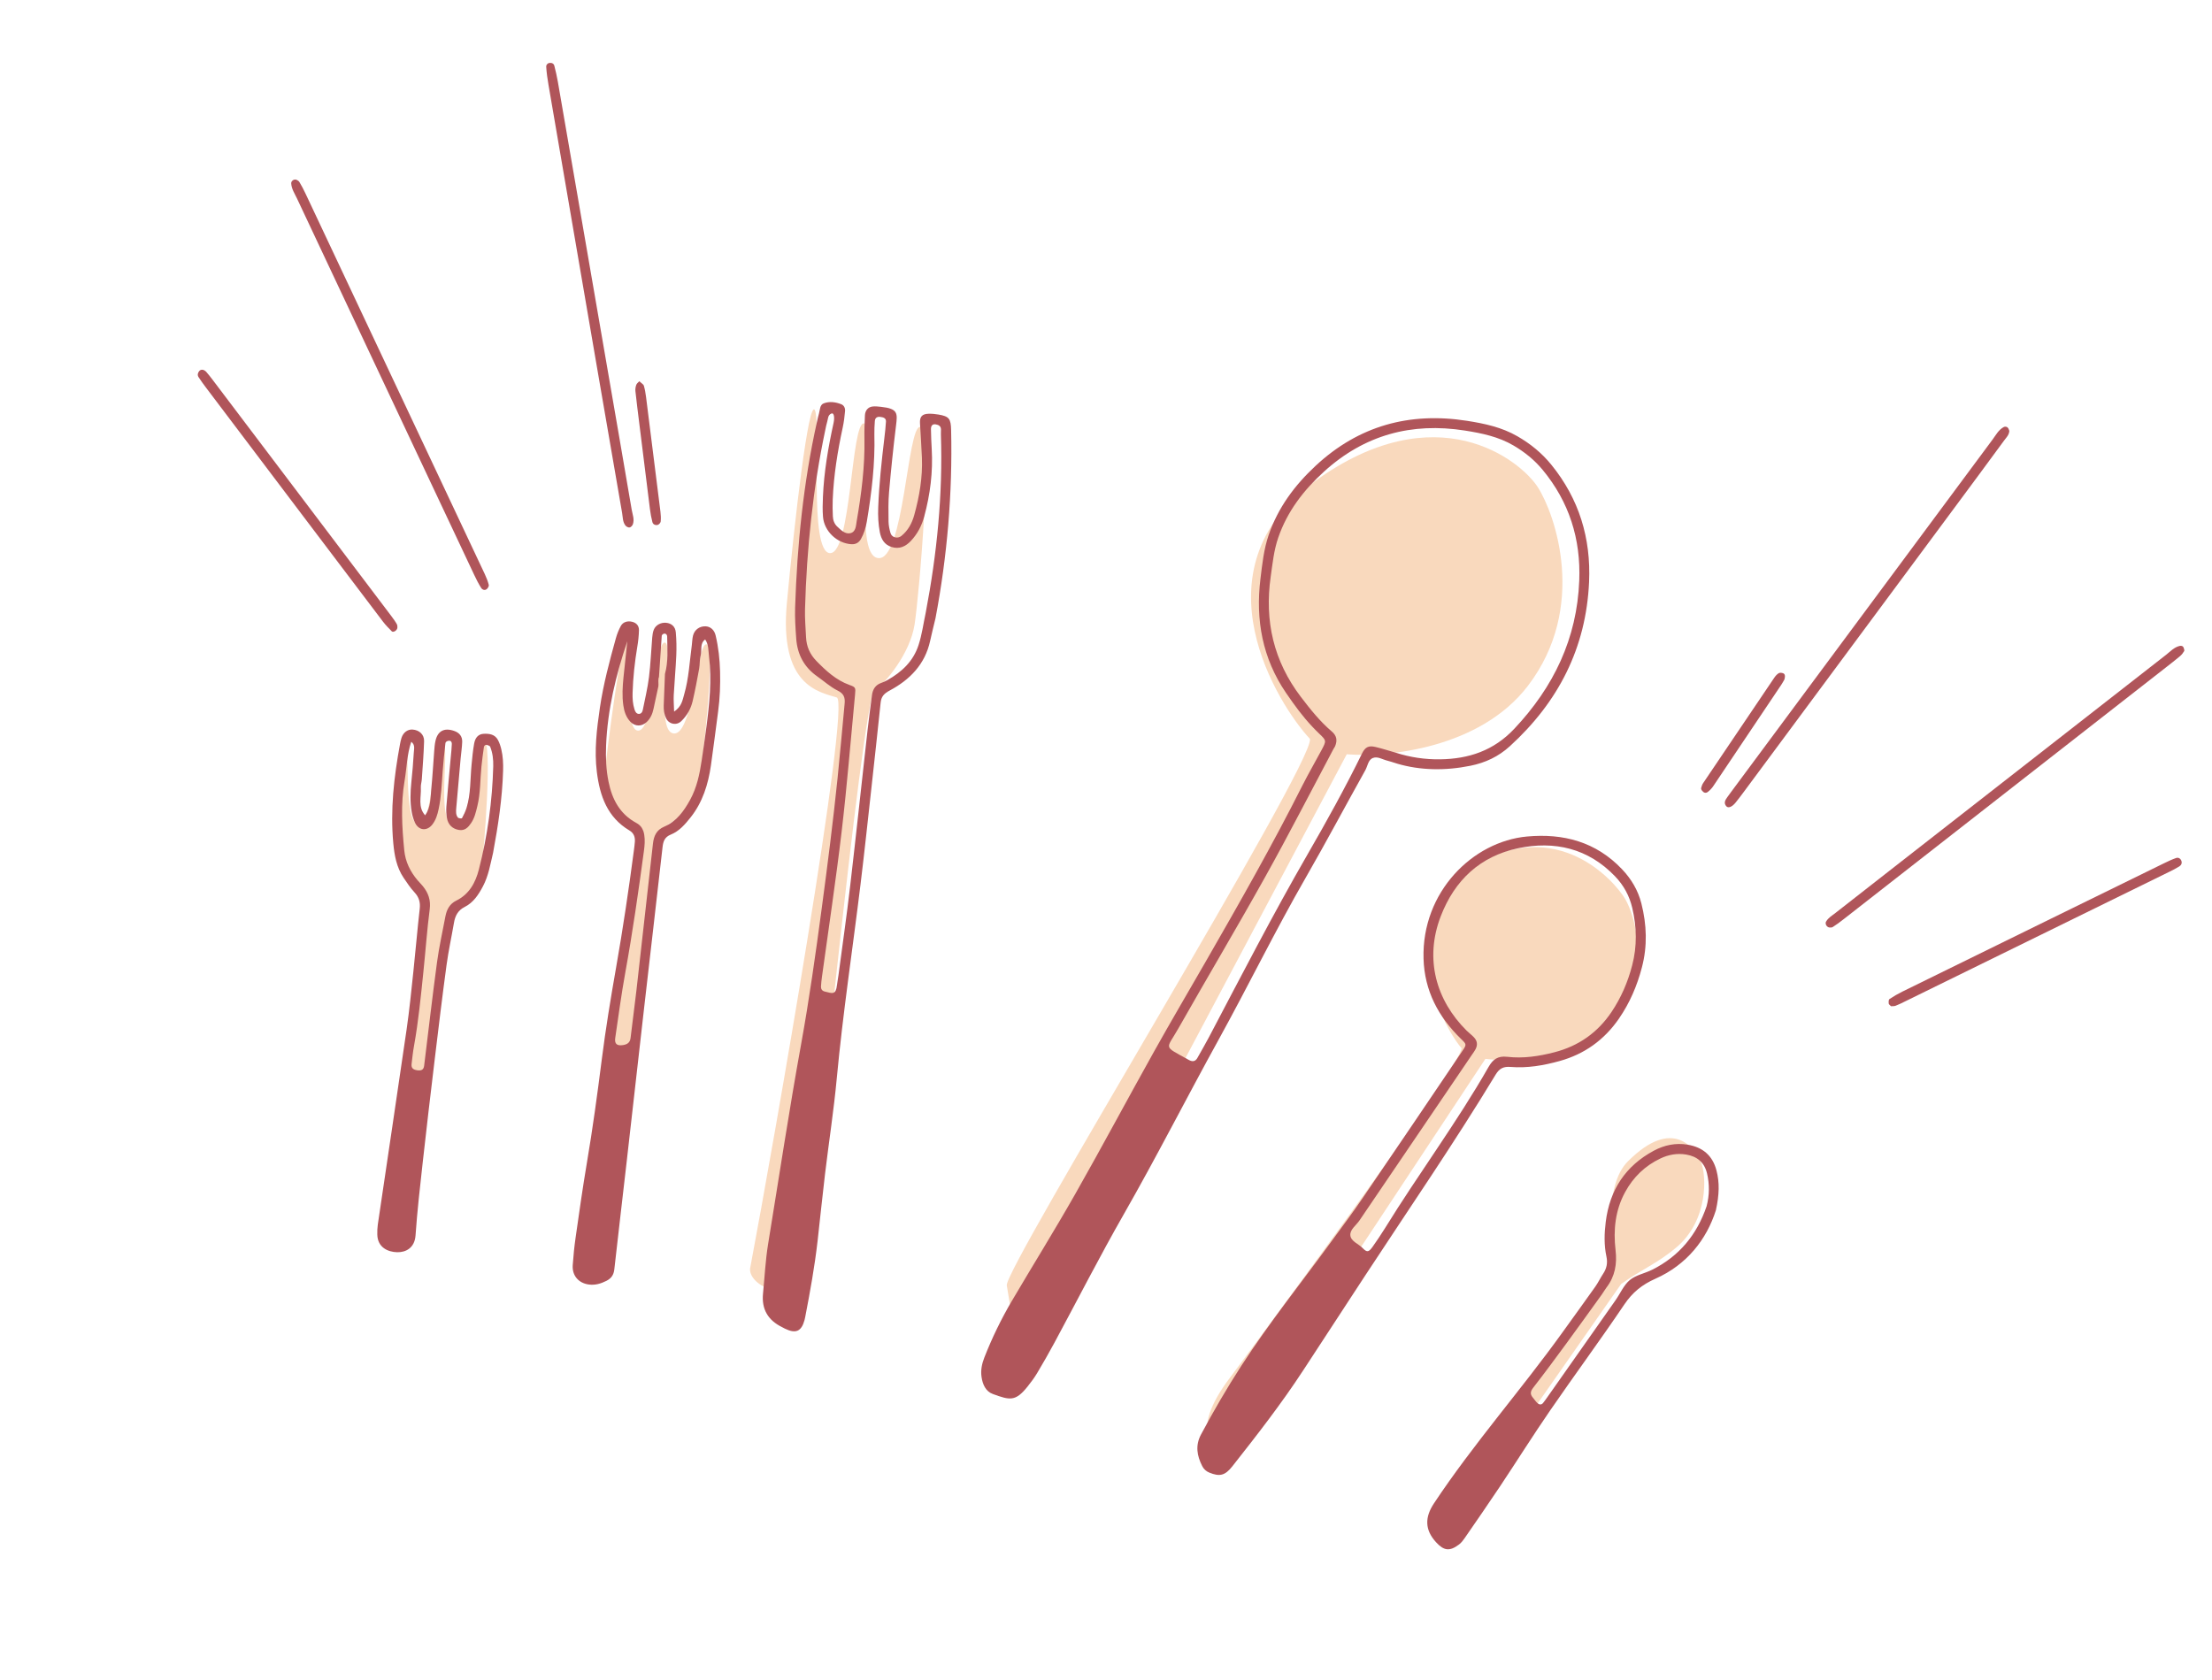 <svg width="262" height="199" viewBox="0 0 262 199" fill="none" xmlns="http://www.w3.org/2000/svg">
<path d="M155.69 57.042C141.211 67.546 151.467 83.587 155.161 87.537C155.651 90.497 118.921 150.296 119.248 152.269L120.88 162.135L159.516 89.351C164.31 89.74 175.315 88.662 180.979 81.238C188.059 71.957 184.208 60.938 182.157 57.73C180.106 54.522 170.169 46.537 155.69 57.042Z" fill="#F9D9BD"/>
<path d="M174.378 102.602C164.232 108.664 170.825 121.579 173.112 124.161C173.305 126.02 146.532 162.095 145.774 163.084C140.435 170.049 143.884 172.519 146.831 169.477L175.938 125.434C179.122 125.834 186.52 125.527 190.64 121.091C195.789 115.547 193.718 108.558 192.494 106.493C191.27 104.428 184.525 96.54 174.378 102.602Z" fill="#F9D9BD"/>
<path d="M192.833 137.558C189.788 140.596 191.247 147.45 190.303 151.05C190.336 152.361 171.811 176.066 171.288 176.714C167.605 181.281 169.653 183.204 171.648 181.244L192.017 152.101C194.445 150.365 196.353 149.645 198.575 147.757C202.391 144.515 202.134 139.164 201.463 137.65C200.793 136.137 198.213 132.191 192.833 137.558Z" fill="#F9D9BD"/>
<path d="M99.108 82.623C100.818 83.151 91.588 135.749 88.886 150.049C88.225 152.185 94.387 155.727 95.629 147.919C95.786 146.932 102.115 82.989 103.547 81.888C104.979 80.787 107.781 77.414 108.324 74.002C108.866 70.591 110.57 50.825 109.008 50.576C107.447 50.328 107.099 66.603 103.976 66.106C100.853 65.609 103.912 50.406 102.351 50.158C100.789 49.909 100.853 65.609 98.305 65.524C95.757 65.439 97.254 49.987 96.516 48.589C95.778 47.191 94.117 61.656 93.202 71.437C92.286 81.218 96.972 81.963 99.108 82.623Z" fill="#F9D9BD"/>
<path d="M75.985 98.103C77.247 98.441 73.238 117.92 71.076 127.617C71.779 128.071 73.331 128.953 73.917 128.856C74.651 128.734 77.194 98.587 79.284 97.558C81.373 96.528 82.711 93.232 82.912 92.174C83.114 91.115 84.835 76.48 83.68 76.329C82.525 76.178 82.087 87.185 79.777 86.884C77.468 86.582 79.904 76.27 78.749 76.12C77.594 75.969 77.468 86.582 75.58 86.553C73.692 86.524 74.973 76.061 74.442 75.124C73.91 74.187 72.518 83.985 71.731 90.607C70.944 97.229 74.408 97.681 75.985 98.103Z" fill="#F9D9BD"/>
<path d="M50.42 108.252C49.848 109.195 48.423 126.78 46.632 135.899C47.348 136.273 48.927 136.988 49.507 136.86C50.233 136.7 51.642 108.621 53.685 107.531C55.727 106.442 56.936 103.302 57.098 102.309C57.259 101.316 58.427 87.653 57.271 87.589C56.116 87.525 56.089 97.744 53.778 97.616C51.467 97.489 53.508 87.782 52.353 87.718C51.197 87.654 51.467 97.489 49.585 97.585C47.704 97.681 48.59 87.91 48.026 87.078C47.461 86.245 46.893 98.385 46.807 100.4C46.721 102.415 50.992 107.309 50.42 108.252Z" fill="#F9D9BD"/>
<path d="M162.605 89.795C163.16 89.566 163.739 89.967 164.304 90.103C164.622 90.18 164.93 90.292 165.525 90.474C168.187 91.255 171.153 91.324 174.161 90.714C175.941 90.354 177.49 89.625 178.84 88.394C184.571 83.164 187.867 76.765 188.218 68.942C188.45 63.76 187.038 59.109 183.752 55.059C182.622 53.666 181.273 52.569 179.724 51.677C177.868 50.608 175.827 50.173 173.757 49.85C166.95 48.788 160.932 50.424 155.824 55.182C153.34 57.496 151.378 60.126 150.266 63.383C149.684 65.084 149.506 66.838 149.292 68.587C148.7 73.436 149.531 77.984 152.319 82.077C152.576 82.456 152.841 82.829 153.107 83.203C154.055 84.54 155.091 85.801 156.28 86.934C157.122 87.736 157.115 87.759 156.515 88.884C155.776 90.271 154.98 91.628 154.274 93.03C150.707 100.108 146.791 106.993 142.841 113.859C140.785 117.432 138.693 120.986 136.681 124.586C133.552 130.187 130.533 135.849 127.366 141.428C124.942 145.696 122.346 149.866 119.856 154.096C118.592 156.242 117.505 158.48 116.594 160.804C116.299 161.555 116.142 162.319 116.257 163.11C116.383 163.986 116.743 164.828 117.6 165.137C119.624 165.87 120.267 166.057 121.714 164.249C122.121 163.74 122.515 163.21 122.849 162.651C123.553 161.47 124.236 160.277 124.888 159.068C127.624 153.997 130.24 148.859 133.097 143.859C136.998 137.036 140.552 130.028 144.346 123.148C147.854 116.786 151.043 110.25 154.669 103.947C157.083 99.749 159.354 95.469 161.716 91.24C161.993 90.743 162.046 90.022 162.603 89.791L162.605 89.795ZM161.331 89.248C159.342 93.303 157.156 97.254 154.901 101.161C150.779 108.305 147.004 115.633 143.162 122.927C142.735 123.738 142.27 124.527 141.823 125.327C141.58 125.763 141.237 125.786 140.834 125.575C140.777 125.545 140.72 125.511 140.663 125.479C137.721 123.84 138.131 124.371 139.564 121.843C142.984 115.811 146.53 109.849 149.905 103.791C152.674 98.82 155.269 93.751 157.942 88.727C158.004 88.611 158.093 88.509 158.141 88.388C158.421 87.691 158.326 87.146 157.738 86.646C156.333 85.451 155.2 84.023 154.087 82.563C150.85 78.321 149.759 73.55 150.508 68.312C150.731 66.76 150.88 65.204 151.4 63.693C152.477 60.563 154.41 58.067 156.817 55.874C161.597 51.519 167.198 50.009 173.514 51.005C175.516 51.321 177.495 51.73 179.285 52.785C180.595 53.558 181.75 54.487 182.72 55.661C185.864 59.465 187.247 63.852 187.055 68.768C186.787 75.637 184.029 81.376 179.352 86.34C176.917 88.925 173.971 89.901 170.575 89.95C168.797 89.975 167.058 89.72 165.363 89.179C164.547 88.944 163.738 88.68 162.912 88.485C162.096 88.291 161.694 88.509 161.331 89.248Z" fill="#B0555A"/>
<path d="M96.833 147.063C97.136 144.395 97.403 141.722 97.723 139.054C98.175 135.282 98.76 131.522 99.112 127.74C99.83 120.039 100.997 112.395 101.93 104.722C102.389 100.95 102.792 97.171 103.209 93.395C103.585 90.009 103.953 86.623 104.307 83.235C104.382 82.523 104.703 82.16 105.375 81.802C107.767 80.526 109.569 78.695 110.171 75.916C110.365 75.02 110.593 74.131 110.805 73.239C112.197 65.867 112.828 58.442 112.656 50.947C112.625 49.598 112.424 49.323 111.154 49.106C110.77 49.04 110.374 49.004 109.985 49.014C109.22 49.032 108.928 49.366 108.968 50.119C109.044 51.49 109.142 52.86 109.197 54.232C109.289 56.547 108.902 58.804 108.285 61.023C108.018 61.986 107.554 62.849 106.762 63.49C106.315 63.853 105.629 63.678 105.476 63.144C105.35 62.707 105.251 62.247 105.244 61.795C105.23 60.619 105.204 59.435 105.307 58.265C105.535 55.655 105.805 53.048 106.125 50.448C106.309 48.962 106.385 48.41 104.346 48.193C104.024 48.158 103.694 48.121 103.373 48.152C102.83 48.205 102.472 48.609 102.445 49.213C102.403 50.128 102.371 51.045 102.388 51.961C102.449 55.252 102.032 58.497 101.472 61.729C101.377 62.278 101.386 63.032 100.687 63.168C100.081 63.285 99.61 62.79 99.175 62.389C98.818 62.059 98.667 61.624 98.647 61.156C98.619 60.502 98.604 59.846 98.631 59.193C98.748 56.303 99.208 53.46 99.818 50.637C99.955 50.001 100.036 49.349 100.092 48.7C100.121 48.367 99.986 48.024 99.652 47.891C98.978 47.621 98.253 47.523 97.572 47.78C97.091 47.962 97.132 48.538 97.008 48.967C96.917 49.281 96.847 49.602 96.776 49.922C95.157 57.174 94.422 64.531 94.178 71.944C94.137 73.183 94.22 74.431 94.31 75.67C94.447 77.537 95.253 79.05 96.808 80.134C97.611 80.695 98.349 81.381 99.216 81.806C99.967 82.174 100.111 82.651 100.041 83.368C99.758 86.302 99.511 89.24 99.208 92.172C98.675 97.321 98.021 102.454 97.332 107.585C96.609 112.977 95.855 118.364 94.885 123.715C93.458 131.583 92.267 139.489 90.977 147.379C90.661 149.314 90.57 151.287 90.375 153.242C90.19 155.098 90.975 156.4 92.624 157.211C92.741 157.268 92.853 157.337 92.971 157.394C94.257 158.02 94.926 157.726 95.294 156.369C95.329 156.243 95.354 156.114 95.379 155.985C95.951 153.025 96.491 150.059 96.832 147.061L96.833 147.063ZM97.649 117.446C97.363 117.372 97.227 117.144 97.242 116.859C97.263 116.468 97.307 116.076 97.361 115.687C98.141 109.974 99.01 104.271 99.684 98.546C100.321 93.149 100.756 87.727 101.273 82.316C101.355 81.46 101.356 81.408 100.621 81.143C99.032 80.571 97.847 79.475 96.698 78.298C95.925 77.507 95.523 76.582 95.473 75.492C95.422 74.381 95.318 73.267 95.35 72.159C95.552 65.007 96.278 57.911 97.758 50.902C97.825 50.581 97.886 50.257 97.981 49.945C98.089 49.595 98.043 49.16 98.489 48.981C98.759 48.874 98.886 49.405 98.729 50.117C98.096 53.001 97.595 55.904 97.472 58.861C97.439 59.645 97.417 60.436 97.479 61.217C97.615 62.928 99.132 64.362 100.843 64.469C101.355 64.501 101.736 64.279 101.975 63.849C102.329 63.215 102.547 62.527 102.667 61.811C103.241 58.381 103.659 54.939 103.565 51.451C103.551 50.929 103.584 50.405 103.62 49.883C103.648 49.482 103.901 49.335 104.284 49.388C104.622 49.435 104.961 49.521 104.938 49.946C104.901 50.599 104.824 51.249 104.747 51.899C104.422 54.631 104.123 57.365 104.02 60.116C103.983 61.102 104.025 62.08 104.212 63.049C104.371 63.867 104.746 64.525 105.596 64.795C106.524 65.09 107.269 64.738 107.89 64.077C108.667 63.252 109.177 62.273 109.473 61.176C110.18 58.562 110.513 55.91 110.358 53.201C110.313 52.417 110.278 51.632 110.267 50.847C110.26 50.397 110.475 50.208 110.841 50.272C111.19 50.334 111.456 50.483 111.455 50.892C111.455 51.088 111.437 51.285 111.444 51.481C111.682 58.586 110.977 65.611 109.646 72.583C109.372 73.863 109.206 75.162 108.796 76.419C108.165 78.352 106.813 79.6 105.117 80.562C104.89 80.691 104.651 80.807 104.405 80.89C103.697 81.127 103.373 81.65 103.281 82.353C103.104 83.717 102.916 85.08 102.763 86.447C102.071 92.63 101.413 98.819 100.693 105C100.284 108.513 99.778 112.016 99.313 115.524C99.261 115.914 99.184 116.3 99.136 116.69C98.995 117.865 98.635 117.702 97.646 117.449L97.649 117.446Z" fill="#B0555A"/>
<path d="M191.757 120.665C193.035 118.81 193.908 116.775 194.474 114.603C195.142 112.069 195.051 109.539 194.413 107.022C194.018 105.467 193.224 104.131 192.118 102.967C189.034 99.721 185.172 98.699 180.864 99.094C174.449 99.683 168.388 105.647 168.611 113.556C168.718 117.365 170.371 120.472 173.061 123.08C173.724 123.721 173.729 123.731 173.189 124.53C169.266 130.33 165.35 136.135 161.404 141.919C160.225 143.649 158.965 145.323 157.731 147.014C154.145 151.93 150.341 156.688 147.025 161.801C145.314 164.44 143.741 167.154 142.257 169.926C141.558 171.23 141.775 172.453 142.397 173.675C142.575 174.026 142.85 174.29 143.242 174.449C144.459 174.941 145.091 174.811 145.965 173.702C148.883 170.001 151.778 166.284 154.358 162.333C156.826 158.552 159.294 154.77 161.77 150.994C166.937 143.115 172.278 135.349 177.161 127.284C177.61 126.543 178.113 126.326 178.913 126.391C180.891 126.55 182.822 126.22 184.721 125.693C187.673 124.875 190.015 123.193 191.757 120.666L191.757 120.665ZM178.513 125.19C177.415 125.06 176.824 125.497 176.317 126.384C172.553 132.979 168.005 139.072 164.023 145.529C163.577 146.252 163.096 146.954 162.609 147.651C162.128 148.339 161.926 148.397 161.406 147.856C160.915 147.344 160.025 147.066 159.944 146.362C159.864 145.665 160.625 145.165 161.018 144.583C165.455 138.031 169.902 131.488 174.347 124.942C174.493 124.726 174.658 124.517 174.775 124.286C175.045 123.755 174.978 123.291 174.559 122.858C174.287 122.577 173.968 122.343 173.691 122.066C170.123 118.507 168.694 113.629 170.645 108.551C172.297 104.253 175.329 101.434 179.792 100.489C184.122 99.573 188.103 100.484 191.295 103.81C192.312 104.87 192.995 106.109 193.333 107.551C193.867 109.822 193.918 112.084 193.324 114.352C192.811 116.332 192.013 118.19 190.87 119.889C189.229 122.328 186.975 123.909 184.138 124.646C182.293 125.126 180.411 125.413 178.514 125.189L178.513 125.19Z" fill="#B0555A"/>
<path d="M74.264 137.285C74.947 131.298 75.616 125.31 76.301 119.323C77.022 113.011 77.764 106.701 78.472 100.388C78.55 99.684 78.712 99.163 79.445 98.869C80.444 98.469 81.141 97.658 81.795 96.834C83.223 95.034 83.88 92.919 84.204 90.687C84.515 88.548 84.771 86.402 85.061 84.259C85.273 82.697 85.329 81.127 85.289 79.556C85.253 78.114 85.095 76.681 84.763 75.276C84.601 74.593 84.121 74.207 83.548 74.194C82.859 74.179 82.267 74.592 82.089 75.28C81.991 75.656 81.992 76.057 81.94 76.446C81.678 78.392 81.586 80.365 81.036 82.266C80.838 82.951 80.746 83.692 79.844 84.298C79.823 83.499 79.77 82.918 79.801 82.341C79.886 80.772 80.034 79.206 80.103 77.637C80.142 76.725 80.126 75.804 80.044 74.895C79.983 74.208 79.516 73.83 78.884 73.775C78.283 73.722 77.667 74.038 77.444 74.584C77.323 74.877 77.279 75.211 77.251 75.531C77.12 77.096 77.062 78.67 76.867 80.228C76.704 81.524 76.394 82.801 76.139 84.085C76.086 84.352 75.934 84.6 75.628 84.566C75.344 84.535 75.226 84.267 75.147 84.018C74.947 83.387 74.908 82.74 74.927 82.078C74.98 80.241 75.183 78.421 75.486 76.609C75.593 75.967 75.666 75.312 75.682 74.662C75.694 74.161 75.414 73.8 74.904 73.665C74.346 73.517 73.796 73.671 73.534 74.15C73.285 74.604 73.089 75.098 72.95 75.598C72.194 78.314 71.467 81.041 71.055 83.832C70.684 86.358 70.374 88.898 70.695 91.461C71.049 94.293 71.935 96.823 74.557 98.381C75.065 98.683 75.238 99.15 75.196 99.714C75.171 100.041 75.13 100.366 75.088 100.691C74.474 105.367 73.78 110.031 72.963 114.678C72.328 118.291 71.732 121.915 71.271 125.553C70.752 129.648 70.195 133.735 69.505 137.805C69.013 140.711 68.604 143.631 68.185 146.549C68.027 147.65 67.913 148.76 67.837 149.87C67.75 151.109 68.53 152.009 69.755 152.167C70.495 152.262 71.164 152.066 71.827 151.731C72.415 151.434 72.692 151.017 72.764 150.363C73.252 146.003 73.767 141.645 74.265 137.284L74.264 137.285ZM73.772 123.805C73.074 123.911 72.77 123.652 72.871 122.964C73.252 120.372 73.597 117.773 74.066 115.196C74.933 110.426 75.618 105.63 76.266 100.828C76.354 100.176 76.412 99.531 76.306 98.874C76.205 98.257 75.947 97.796 75.367 97.484C73.431 96.442 72.507 94.707 72.081 92.619C71.79 91.197 71.731 89.771 71.788 88.325C71.957 84.071 72.945 79.983 74.303 75.956C74.152 77.379 73.996 78.802 73.851 80.227C73.739 81.335 73.671 82.444 73.829 83.556C73.933 84.284 74.153 84.96 74.671 85.504C75.22 86.079 76.008 86.083 76.59 85.537C77.04 85.116 77.273 84.588 77.4 83.998C77.591 83.101 77.786 82.205 77.979 81.309C77.983 81.246 77.987 81.181 77.991 81.117C77.995 80.805 77.937 80.459 78.051 80.205C78.158 78.571 78.263 76.936 78.382 75.302C78.388 75.214 78.544 75.083 78.646 75.066C78.864 75.029 79.019 75.183 79.022 75.386C79.036 76.875 79.171 78.371 78.76 79.836C78.712 81.078 78.664 82.319 78.615 83.56C78.595 84.091 78.669 84.607 78.897 85.09C79.232 85.8 80.123 85.981 80.698 85.425C81.371 84.775 81.826 83.97 82.038 83.066C82.337 81.792 82.575 80.503 82.811 79.216C82.904 78.702 82.852 78.154 82.991 77.658C83.167 77.023 82.854 76.244 83.524 75.751C83.944 76.361 83.899 77.089 83.981 77.767C84.322 80.585 84.027 83.386 83.662 86.181C83.492 87.48 83.306 88.777 83.112 90.071C82.869 91.696 82.542 93.294 81.735 94.758C80.995 96.102 80.119 97.313 78.66 97.934C77.75 98.321 77.439 99.035 77.339 99.939C76.694 105.73 76.044 111.52 75.383 117.31C75.168 119.196 74.908 121.078 74.687 122.964C74.62 123.532 74.265 123.731 73.774 123.806L73.772 123.805Z" fill="#B0555A"/>
<path d="M50.064 137.741C50.52 133.639 51.003 129.54 51.496 125.443C51.941 121.737 52.388 118.031 52.889 114.333C53.117 112.647 53.485 110.979 53.773 109.3C53.913 108.48 54.246 107.837 55.035 107.441C56.074 106.919 56.676 105.991 57.208 104.984C57.863 103.741 58.079 102.382 58.404 101.022C58.998 97.822 59.493 94.587 59.589 91.301C59.614 90.443 59.575 89.597 59.378 88.765C59.288 88.388 59.164 88.007 58.983 87.667C58.627 86.991 57.97 86.893 57.295 86.927C56.691 86.958 56.294 87.335 56.16 88.085C56.01 88.921 55.933 89.771 55.852 90.619C55.691 92.312 55.765 94.032 55.269 95.683C55.139 96.116 54.932 96.529 54.717 96.928C54.689 96.979 54.312 96.945 54.232 96.844C53.977 96.52 54.008 96.108 54.041 95.717C54.21 93.76 54.384 91.804 54.56 89.848C54.618 89.195 54.722 88.546 54.745 87.893C54.769 87.233 54.416 86.799 53.785 86.583C52.61 86.181 51.84 86.588 51.577 87.775C51.492 88.156 51.461 88.552 51.431 88.943C51.313 90.445 51.233 91.951 51.085 93.45C50.979 94.521 51.028 95.64 50.358 96.585C49.466 95.601 49.91 94.401 49.846 93.287C49.828 92.965 49.94 92.638 49.962 92.312C50.062 90.809 50.188 89.306 50.231 87.801C50.254 87.006 49.654 86.475 48.859 86.424C48.283 86.387 47.766 86.767 47.558 87.401C47.477 87.649 47.424 87.908 47.376 88.165C46.658 92.043 46.221 95.937 46.583 99.887C46.716 101.338 46.974 102.748 47.803 103.981C48.204 104.577 48.608 105.183 49.093 105.707C49.628 106.283 49.802 106.884 49.713 107.664C49.431 110.136 49.226 112.618 48.962 115.092C48.719 117.372 48.492 119.655 48.164 121.923C47.046 129.64 45.885 137.351 44.749 145.065C44.693 145.451 44.681 145.847 44.689 146.238C44.719 147.786 45.961 148.317 47.044 148.34C48.087 148.361 49.116 147.821 49.219 146.342C49.419 143.469 49.746 140.604 50.064 137.741ZM49.414 126.786C48.902 126.712 48.698 126.5 48.751 126.037C48.832 125.321 48.91 124.604 49.039 123.896C49.561 120.993 49.845 118.06 50.148 115.13C50.405 112.657 50.578 110.173 50.898 107.708C51.038 106.626 50.732 105.782 50.096 104.989C49.892 104.735 49.653 104.508 49.443 104.259C48.582 103.234 48.014 102.076 47.882 100.726C47.614 97.987 47.451 95.243 47.919 92.511C48.183 90.972 48.193 89.386 48.711 87.873C49.192 88.224 49.037 88.719 49.013 89.145C48.947 90.32 48.842 91.495 48.722 92.666C48.601 93.844 48.56 95.019 48.763 96.187C48.841 96.632 48.969 97.086 49.169 97.489C49.627 98.41 50.595 98.47 51.214 97.666C51.627 97.13 51.81 96.511 51.95 95.866C52.27 94.386 52.32 92.88 52.431 91.379C52.513 90.272 52.631 89.166 52.755 88.062C52.778 87.853 52.977 87.759 53.187 87.748C53.448 87.736 53.522 87.958 53.516 88.126C53.501 88.646 53.439 89.164 53.392 89.683C53.216 91.638 53.028 93.591 52.872 95.547C52.837 95.999 52.864 96.468 52.941 96.915C53.078 97.713 53.607 98.198 54.373 98.319C55.07 98.43 55.46 98.004 55.804 97.498C56.22 96.887 56.371 96.181 56.542 95.481C56.919 93.943 56.867 92.361 57.025 90.8C57.105 90.02 57.206 89.242 57.321 88.466C57.334 88.372 57.5 88.218 57.57 88.231C57.747 88.261 58.008 88.333 58.059 88.459C58.355 89.196 58.443 89.981 58.422 90.77C58.313 94.91 57.747 98.991 56.72 103.001C56.322 104.556 55.581 105.933 54.038 106.691C53.263 107.072 52.908 107.749 52.756 108.559C52.418 110.361 52.011 112.153 51.766 113.968C51.214 118.053 50.744 122.149 50.238 126.24C50.179 126.711 49.935 126.863 49.416 126.788L49.414 126.786Z" fill="#B0555A"/>
<path d="M199.875 135.598C198.466 135.368 197.135 135.645 195.891 136.312C192.52 138.117 190.662 140.973 190.192 144.743C190.02 146.111 189.982 147.495 190.274 148.853C190.439 149.615 190.301 150.267 189.878 150.901C189.551 151.391 189.299 151.932 188.96 152.411C187.674 154.228 186.365 156.029 185.066 157.836C180.138 164.695 174.524 171.038 169.846 178.088C168.745 179.749 168.752 181.23 170.098 182.7C171.03 183.718 171.712 183.794 172.815 182.962C173.067 182.772 173.276 182.505 173.458 182.242C174.869 180.194 176.29 178.15 177.669 176.08C179.666 173.082 181.579 170.03 183.621 167.064C186.515 162.857 189.546 158.744 192.405 154.513C193.364 153.092 194.498 152.18 196.069 151.482C199.799 149.823 202.138 146.836 203.24 143.362C203.646 141.507 203.68 140.082 203.308 138.656C202.841 136.868 201.662 135.89 199.875 135.599L199.875 135.598ZM202.141 142.884C200.999 146.255 198.895 148.812 195.694 150.414C194.821 150.851 193.766 151.036 193.043 151.637C192.319 152.237 191.918 153.223 191.355 154.024C188.651 157.878 185.938 161.728 183.228 165.578C183.078 165.79 182.929 166.007 182.762 166.207C182.542 166.468 182.288 166.383 182.087 166.199C181.896 166.024 181.759 165.792 181.587 165.596C181.23 165.193 181.237 164.86 181.592 164.402C182.917 162.699 184.199 160.962 185.476 159.221C186.907 157.27 188.316 155.303 189.732 153.34C189.923 153.075 190.079 152.785 190.277 152.525C191.289 151.204 191.546 149.734 191.355 148.092C191.078 145.712 191.311 143.377 192.485 141.223C193.452 139.446 194.842 138.099 196.675 137.231C197.643 136.773 198.665 136.592 199.729 136.771C201.007 136.987 201.869 137.688 202.183 138.982C202.497 140.28 202.483 141.576 202.141 142.882L202.141 142.884Z" fill="#B0555A"/>
<path d="M71.823 42.962C69.907 31.866 67.993 20.77 66.073 9.676C65.962 9.033 65.813 8.395 65.652 7.764C65.604 7.577 65.429 7.451 65.222 7.452C64.871 7.42 64.682 7.684 64.696 7.911C64.74 8.628 64.844 9.341 64.966 10.05C66.867 21.147 68.773 32.244 70.68 43.341C71.677 49.147 72.674 54.954 73.685 60.758C73.774 61.267 73.743 61.823 74.082 62.256C74.186 62.388 74.42 62.508 74.572 62.485C74.718 62.463 74.899 62.273 74.957 62.116C75.171 61.527 74.919 60.951 74.822 60.38C73.834 54.572 72.826 48.768 71.823 42.963L71.823 42.962Z" fill="#B0555A"/>
<path d="M35.453 21.548C35.364 21.401 35.157 21.326 35.112 21.292C34.772 21.181 34.475 21.476 34.491 21.721C34.535 22.401 34.914 22.952 35.189 23.538C40.476 34.783 45.771 46.026 51.063 57.268C52.763 60.878 54.459 64.489 56.164 68.096C56.415 68.626 56.679 69.155 56.993 69.649C57.123 69.855 57.42 69.988 57.663 69.778C57.792 69.666 57.931 69.426 57.895 69.289C57.782 68.853 57.617 68.425 57.424 68.016C50.349 52.986 43.27 37.958 36.187 22.931C35.965 22.458 35.723 21.993 35.453 21.547L35.453 21.548Z" fill="#B0555A"/>
<path d="M46.357 72.988C39.3 63.652 32.24 54.318 25.179 44.985C24.943 44.673 24.702 44.362 24.443 44.069C24.167 43.755 23.801 43.715 23.604 43.951C23.419 44.17 23.362 44.432 23.515 44.67C23.797 45.108 24.107 45.529 24.421 45.945C28.439 51.267 32.461 56.587 36.483 61.907C39.44 65.819 42.395 69.732 45.361 73.637C45.673 74.049 46.042 74.421 46.407 74.789C46.556 74.94 46.986 74.739 47.066 74.4C47.059 74.327 47.096 74.111 47.013 73.961C46.826 73.619 46.593 73.301 46.357 72.989L46.357 72.988Z" fill="#B0555A"/>
<path d="M76.986 60.327C77.051 60.841 77.144 61.355 77.275 61.854C77.35 62.138 77.643 62.248 77.901 62.181C78.049 62.144 78.24 61.93 78.256 61.781C78.294 61.399 78.274 61.005 78.227 60.623C77.665 56.089 77.096 51.557 76.521 47.025C76.464 46.574 76.386 46.122 76.262 45.687C76.218 45.533 76.006 45.428 75.724 45.163C75.608 45.292 75.425 45.418 75.363 45.588C75.279 45.821 75.235 46.093 75.262 46.338C75.394 47.571 75.552 48.8 75.704 50.031C76.129 53.463 76.551 56.896 76.985 60.327L76.986 60.327Z" fill="#B0555A"/>
<path d="M204.464 95.5C204.697 95.774 205.149 95.601 205.574 95.075C205.902 94.667 206.217 94.25 206.529 93.829C214.824 82.642 223.119 71.453 231.411 60.264C233.397 57.584 235.385 54.907 237.353 52.215C237.614 51.857 237.975 51.53 237.994 51.039C237.939 50.913 237.91 50.778 237.832 50.685C237.689 50.514 237.469 50.509 237.301 50.604C236.709 50.937 236.399 51.544 236.014 52.061C225.683 65.972 215.364 79.893 205.043 93.812C204.888 94.021 204.736 94.235 204.582 94.447C204.343 94.778 204.142 95.122 204.465 95.502L204.464 95.5Z" fill="#B0555A"/>
<path d="M258.219 77.723C258.413 77.56 258.575 77.345 258.705 77.126C258.755 77.042 258.687 76.876 258.65 76.754C258.579 76.518 258.355 76.476 258.179 76.516C257.514 76.665 257.065 77.176 256.557 77.573C245.827 85.94 235.105 94.316 224.382 102.69C222.061 104.502 219.74 106.311 217.425 108.13C217.018 108.45 216.551 108.71 216.282 109.186C216.168 109.386 216.296 109.771 216.635 109.866C216.704 109.861 216.929 109.911 217.069 109.823C217.51 109.548 217.927 109.233 218.338 108.913C231.071 98.967 243.802 89.019 256.533 79.071C257.1 78.629 257.67 78.187 258.219 77.724L258.219 77.723Z" fill="#B0555A"/>
<path d="M225.308 117.476C224.785 117.734 224.277 118.029 223.794 118.355C223.689 118.426 223.692 118.709 223.711 118.888C223.722 118.987 223.867 119.073 223.983 119.198C224.143 119.185 224.346 119.21 224.515 119.146C224.881 119.009 225.234 118.833 225.585 118.659C236.034 113.534 246.484 108.407 256.931 103.28C257.341 103.079 257.753 102.874 258.137 102.629C258.361 102.486 258.481 102.24 258.365 101.954C258.248 101.669 257.993 101.551 257.735 101.644C257.245 101.817 256.771 102.042 256.303 102.27C251.84 104.454 247.378 106.643 242.917 108.832C237.047 111.711 231.176 114.59 225.309 117.476L225.308 117.476Z" fill="#B0555A"/>
<path d="M211.362 80.479C211.48 80.037 211.396 79.84 211.221 79.763C211.065 79.693 210.818 79.667 210.684 79.746C210.471 79.871 210.291 80.08 210.149 80.29C207.336 84.447 204.528 88.61 201.725 92.774C201.619 92.932 201.557 93.125 201.503 93.309C201.44 93.526 201.592 93.66 201.731 93.797C201.905 93.969 202.132 93.929 202.266 93.825C202.516 93.633 202.748 93.395 202.924 93.133C205.618 89.132 208.304 85.124 210.987 81.115C211.166 80.848 211.313 80.56 211.36 80.479L211.362 80.479Z" fill="#B0555A"/>
</svg>

